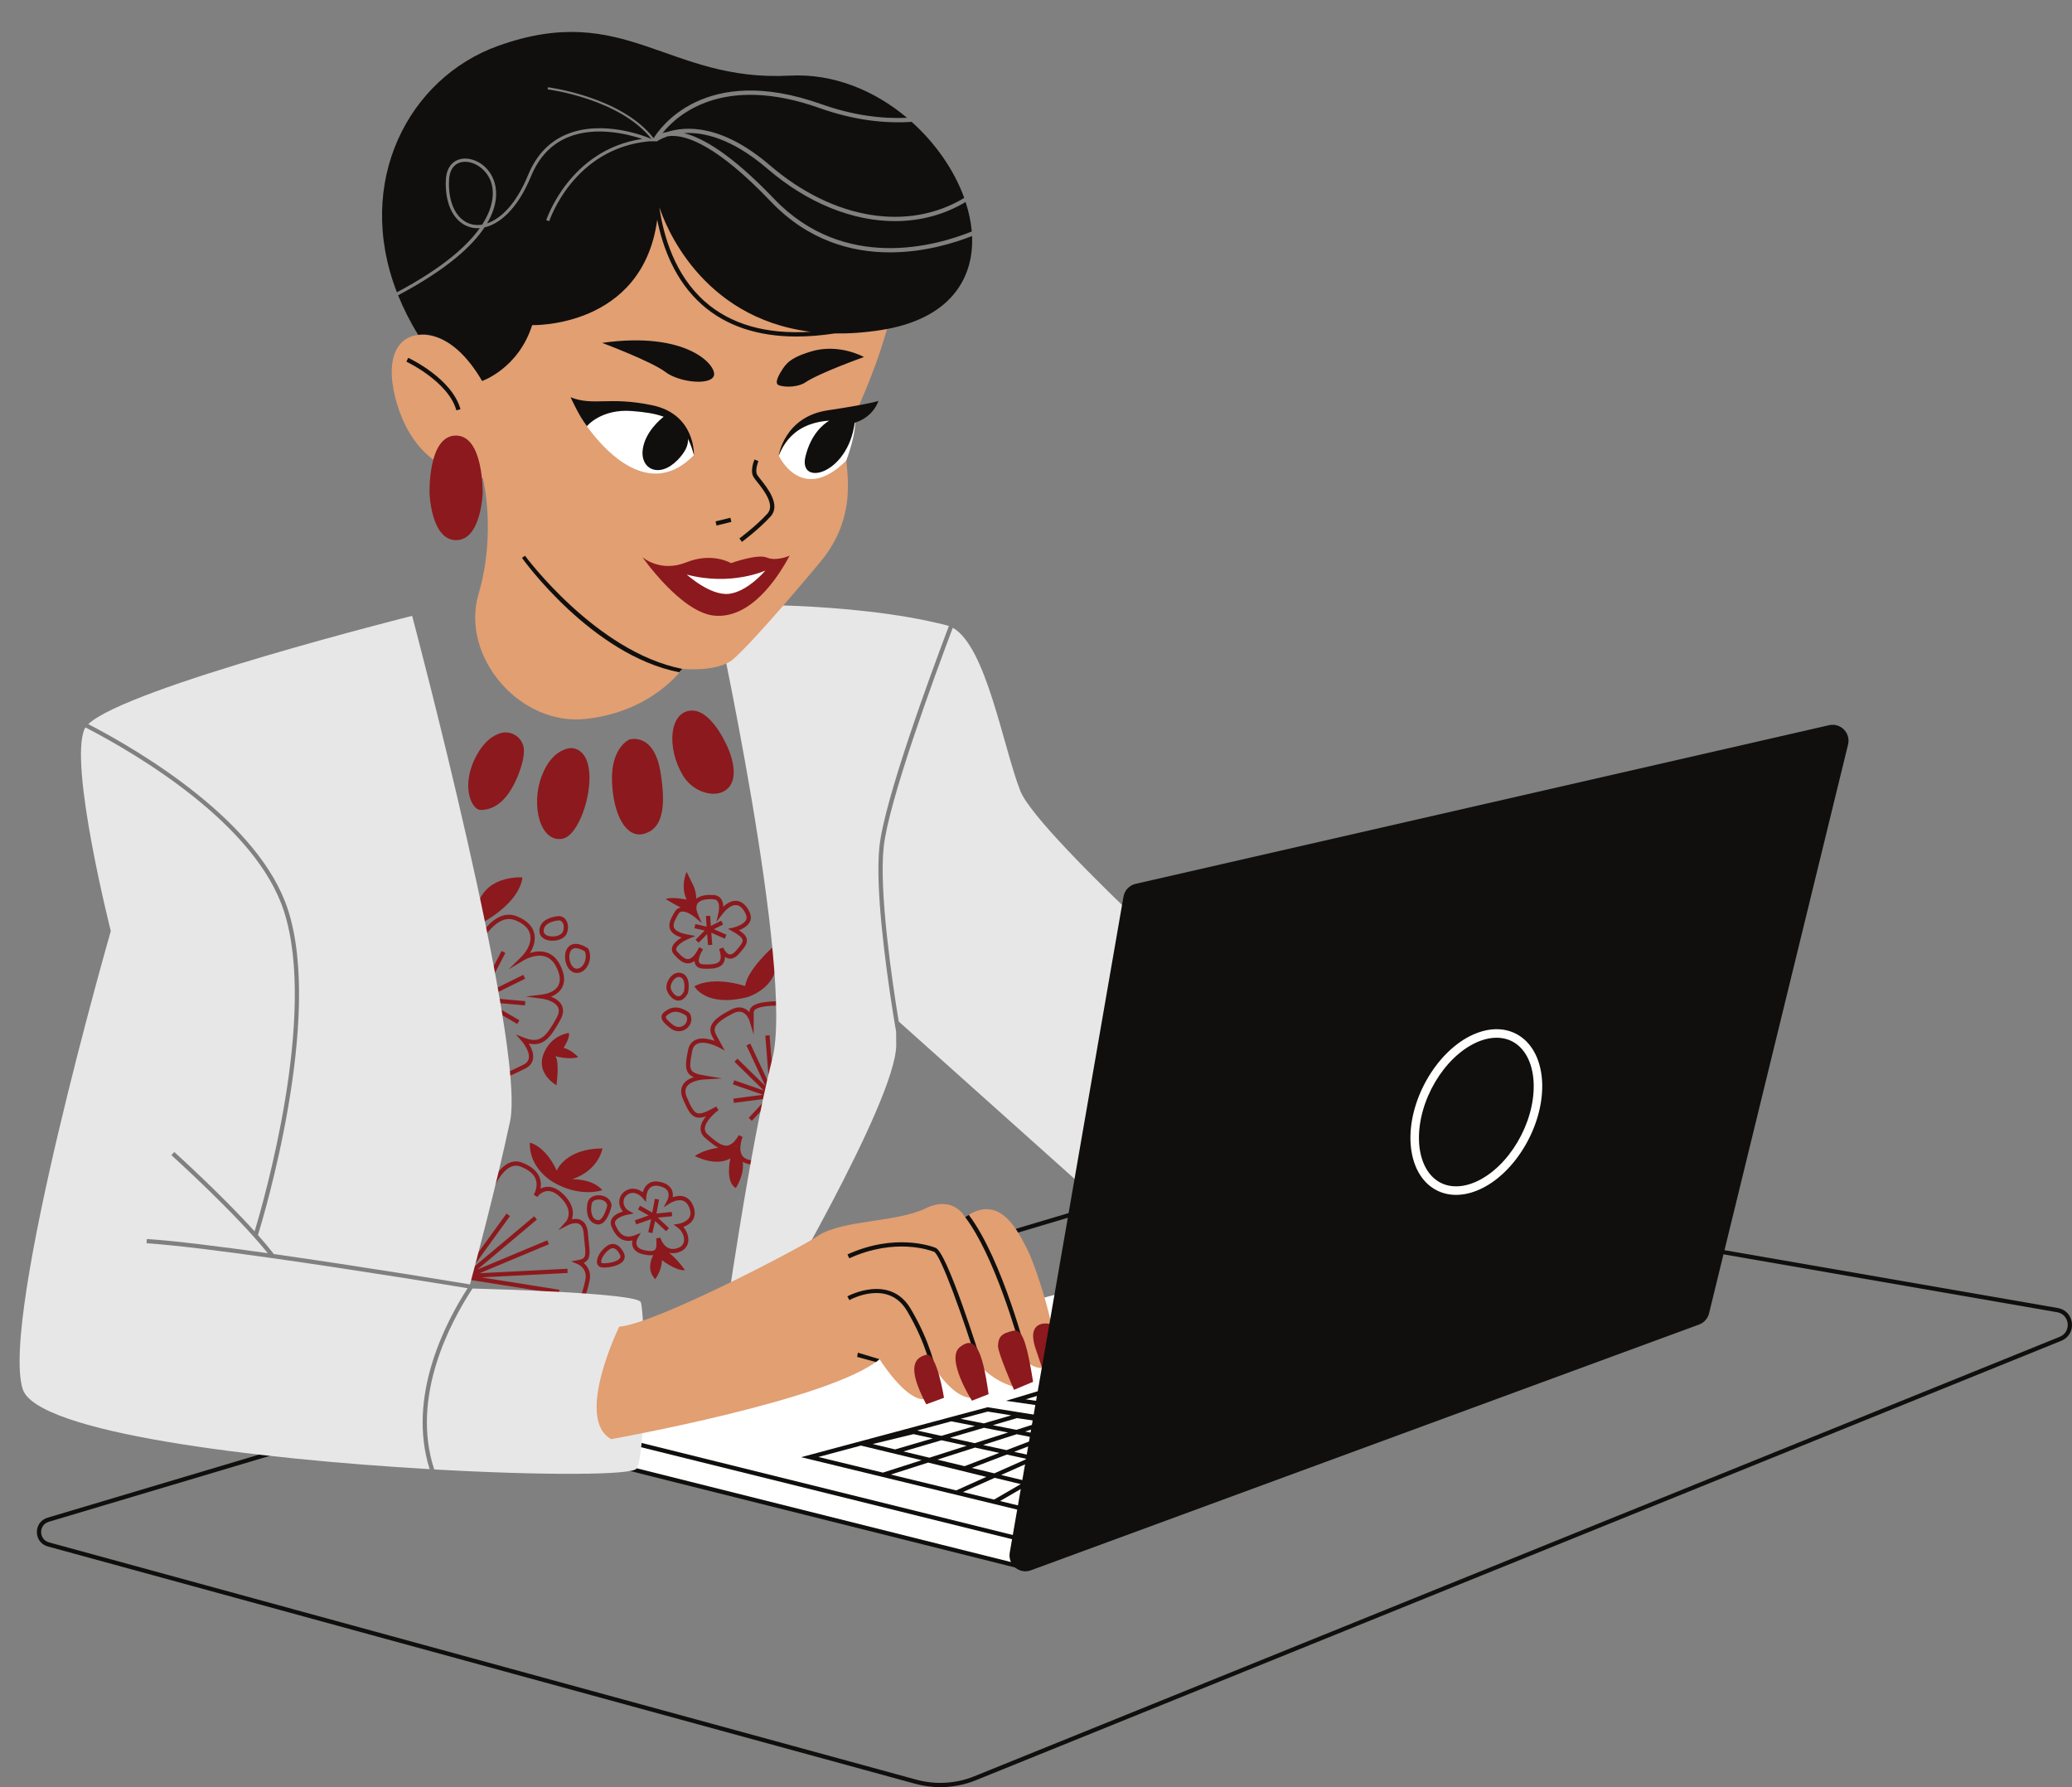 <?xml version="1.0" encoding="UTF-8" standalone="no"?><svg xmlns="http://www.w3.org/2000/svg" xmlns:xlink="http://www.w3.org/1999/xlink" fill="#000000" height="419.4" preserveAspectRatio="xMidYMid meet" version="1" viewBox="-4.6 -7.5 486.3 419.4" width="486.3" zoomAndPan="magnify"><rect x="-4.6" y="-7.5" width="486.3" height="419.4" fill="#808080" stroke="none"/><defs><clipPath id="a"><path d="M 4 265 L 481.699 265 L 481.699 411.922 L 4 411.922 Z M 4 265"/></clipPath></defs><g><g id="change1_1"><path d="M 129.305 218.535 C 129.457 218.91 129.898 219.785 130.688 219.84 C 131.281 219.871 131.852 219.551 132.281 218.938 C 132.805 218.184 133.117 216.934 132.664 215.781 C 132.34 215.578 131.379 215.02 130.523 215.02 C 130.145 215.02 129.785 215.129 129.512 215.434 C 128.938 216.082 128.848 217.418 129.305 218.535 Z M 128.766 214.77 C 130.367 212.973 133.234 214.953 133.355 215.039 L 133.469 215.121 L 133.523 215.246 C 134.129 216.602 133.965 218.273 133.102 219.508 C 132.504 220.363 131.668 220.844 130.785 220.844 C 130.73 220.844 130.676 220.844 130.621 220.84 C 129.668 220.773 128.852 220.07 128.379 218.914 C 127.879 217.691 127.785 215.871 128.766 214.77 Z M 122.992 210.863 C 122.938 211.777 123.785 212.094 124.301 212.203 C 125.641 212.492 127.207 211.977 127.516 211.145 C 127.906 210.102 127.676 209.285 127.328 208.871 C 127.207 208.727 126.965 208.504 126.629 208.504 C 126.582 208.504 126.535 208.508 126.484 208.516 L 126.43 208.523 C 126.398 208.523 123.129 208.762 122.992 210.863 Z M 121.996 210.805 C 122.18 207.914 125.941 207.555 126.34 207.523 C 126.984 207.422 127.641 207.684 128.098 208.23 C 128.766 209.031 128.902 210.285 128.453 211.496 C 128.016 212.672 126.52 213.281 125.078 213.281 C 124.742 213.281 124.406 213.25 124.094 213.184 C 122.703 212.887 121.922 211.996 121.996 210.805 Z M 128.883 234.914 C 128.883 234.914 124.613 235.398 122.922 239.992 C 121.234 244.586 126 247.191 126 247.191 C 126 247.191 126.785 241.617 125.727 240.367 C 125.727 240.367 128.887 241.289 131.102 240.59 C 131.102 240.59 129.438 238.781 127.676 238.43 C 127.676 238.43 129.312 235.879 128.883 234.914 Z M 108.895 208.875 C 108.895 208.875 117.227 204.5 118.023 198.418 C 118.023 198.418 107.969 197.605 107.137 206.977 C 106.309 216.348 108.895 208.875 108.895 208.875 Z M 107.301 226.441 L 107.512 226.461 L 113.121 215.691 L 114.008 216.152 L 108.949 225.863 L 118.215 221.289 L 118.66 222.188 L 109.617 226.648 L 118.695 227.453 L 118.605 228.449 L 109.988 227.688 L 117.312 231.949 L 116.809 232.812 L 109.328 228.457 L 113.32 234.719 L 112.48 235.254 L 107.617 227.637 L 107.402 227.742 C 107.934 234.312 108.855 241.055 110.352 242.539 C 112.84 245.012 113.766 244.559 116.516 243.207 C 116.988 242.977 117.504 242.723 118.078 242.457 C 118.895 242.086 119.355 241.586 119.496 240.926 C 119.875 239.156 117.871 236.855 117.852 236.832 L 116.484 235.277 L 118.406 236.035 C 122.176 237.516 123.559 235.84 126.047 231.355 C 126.59 230.375 126.691 229.539 126.352 228.863 C 125.691 227.555 123.457 226.992 122.652 226.887 L 118.812 226.379 L 122.656 225.895 C 123.523 225.785 125.625 225.355 126.453 223.762 C 127.051 222.613 126.855 221.098 125.879 219.254 C 125.23 218.031 124.34 217.258 123.227 216.945 C 120.934 216.309 118.418 217.809 118.391 217.824 L 114.762 220.016 L 117.781 217.039 C 118.973 215.867 120.227 213.812 119.84 211.887 C 119.547 210.434 118.367 209.285 116.344 208.477 C 111.328 206.477 107.258 215.422 106.809 216.445 C 106.863 218.797 107.012 222.523 107.301 226.441 Z M 105.609 226.293 L 106.273 226.352 C 105.934 221.543 105.828 217.352 105.809 216.359 L 105.805 216.254 L 105.848 216.156 C 106.035 215.703 110.508 205.062 116.715 207.547 C 119.074 208.488 120.453 209.883 120.816 211.688 C 121.137 213.266 120.605 214.852 119.781 216.148 C 120.824 215.828 122.172 215.617 123.492 215.984 C 124.883 216.367 125.98 217.312 126.762 218.785 C 127.902 220.938 128.098 222.766 127.344 224.223 C 126.844 225.18 125.926 225.934 124.715 226.406 C 125.676 226.781 126.734 227.402 127.246 228.414 C 127.742 229.402 127.633 230.555 126.918 231.84 C 124.754 235.746 123.082 238.188 119.508 237.418 C 120.113 238.402 120.754 239.824 120.477 241.133 C 120.27 242.109 119.602 242.859 118.496 243.367 C 117.93 243.629 117.422 243.879 116.953 244.105 C 115.582 244.781 114.512 245.305 113.422 245.305 C 112.305 245.305 111.16 244.754 109.648 243.25 C 107.766 241.383 106.797 233.488 106.301 226.695 Z M 160.789 210.887 L 158.652 213.047 L 159.363 213.75 L 161.363 211.727 L 161.566 214.305 L 162.566 214.227 L 162.344 211.395 L 165.5 212.789 L 165.902 211.875 L 162.945 210.57 L 165.117 209.473 L 164.668 208.582 L 162.23 209.812 L 162.082 207.426 L 161.086 207.484 L 161.227 209.812 L 161.215 209.805 L 161.227 209.961 L 158.602 209.363 L 158.379 210.336 Z M 160.102 209.129 L 158.477 207.762 C 157.965 207.332 156.41 206.262 155.375 206.438 C 155.047 206.496 154.805 206.676 154.617 207.004 C 153.914 208.215 153.223 209.41 153.613 210.258 C 153.945 210.98 155.07 211.516 156.949 211.855 L 158.629 212.16 L 157.051 212.812 C 156.023 213.234 154.316 214.234 154.117 215.117 C 154.082 215.281 154.07 215.539 154.379 215.879 C 155.379 216.977 156.203 217.672 157.016 217.574 C 157.645 217.488 158.309 216.879 158.992 215.766 C 159.234 215.258 159.473 214.887 159.535 214.789 L 160.398 215.285 C 160.223 215.637 160.047 215.957 159.871 216.246 C 159.512 217.02 159.25 217.91 159.5 218.391 C 159.641 218.664 159.992 218.812 160.547 218.832 C 162.148 218.891 163.711 218.836 164.277 218.082 C 164.672 217.559 164.645 216.594 164.191 215.219 L 165.129 214.871 C 165.297 215.273 165.891 216.352 166.637 216.477 C 167.066 216.547 167.547 216.289 168.062 215.711 C 169.215 214.414 169.781 213.652 169.688 213.094 C 169.602 212.57 168.91 211.98 167.383 211.109 L 166.254 210.473 L 167.516 210.188 C 168.16 210.043 169.941 209.445 170.477 208.441 C 170.676 208.07 170.684 207.672 170.508 207.227 C 169.988 205.895 169.184 205.055 168.305 204.926 C 167.293 204.785 166.133 205.52 164.926 207.062 L 163.539 208.836 L 164.047 206.641 C 164.156 206.156 164.332 204.742 163.812 204.02 C 163.617 203.746 163.332 203.598 162.941 203.559 C 161.539 203.418 159.805 203.598 159.141 204.508 C 158.707 205.102 158.746 206.004 159.258 207.18 Z M 155.145 205.473 C 153.422 204.621 151.66 203.504 151.66 203.504 C 152.891 202.887 156.547 203.617 156.547 203.617 C 155.02 200.387 156.547 197.117 156.547 197.117 C 156.547 197.117 156.547 197.117 158.047 200.156 C 158.656 201.391 158.816 202.523 158.797 203.434 C 160.047 202.406 162.121 202.473 163.039 202.562 C 163.715 202.629 164.262 202.934 164.625 203.438 C 165.012 203.977 165.141 204.676 165.16 205.301 C 166.273 204.238 167.379 203.777 168.449 203.938 C 169.695 204.117 170.785 205.184 171.441 206.859 C 171.723 207.586 171.695 208.277 171.359 208.91 C 170.848 209.875 169.703 210.48 168.836 210.816 C 169.887 211.496 170.543 212.137 170.676 212.93 C 170.852 213.984 170.051 214.98 168.809 216.375 C 168.047 217.23 167.262 217.598 166.465 217.461 C 166.121 217.402 165.816 217.254 165.551 217.062 C 165.551 217.723 165.395 218.262 165.074 218.684 C 164.387 219.602 163.09 219.848 161.348 219.848 C 161.078 219.848 160.801 219.844 160.512 219.832 C 159.57 219.801 158.93 219.469 158.609 218.852 C 158.477 218.594 158.418 218.309 158.406 218.012 C 158 218.324 157.586 218.508 157.148 218.562 C 155.777 218.762 154.617 217.625 153.641 216.555 C 153.062 215.922 153.051 215.305 153.141 214.898 C 153.367 213.895 154.477 213.059 155.398 212.523 C 153.969 212.102 153.082 211.492 152.707 210.68 C 152.098 209.359 152.961 207.867 153.723 206.555 C 154.074 205.945 154.559 205.59 155.145 205.473 Z M 151.652 231.164 C 151.609 231.621 152.863 232.633 153.273 232.965 C 154.344 233.828 155.41 233.551 155.996 233.047 C 156.551 232.578 156.895 231.738 156.465 230.891 C 156.172 230.68 155.074 229.949 153.922 229.949 C 153.551 229.949 153.176 230.023 152.816 230.219 C 152.066 230.621 151.672 230.941 151.652 231.164 Z M 150.656 231.07 C 150.723 230.352 151.379 229.855 152.344 229.336 C 154.574 228.137 157.062 230.078 157.164 230.164 L 157.289 230.309 C 157.965 231.5 157.707 232.906 156.645 233.809 C 156.145 234.234 155.461 234.52 154.715 234.52 C 154.047 234.52 153.328 234.293 152.645 233.742 C 151.328 232.68 150.578 231.898 150.656 231.07 Z M 155.203 221.891 C 155.047 221.812 154.883 221.777 154.719 221.777 C 154.453 221.777 154.184 221.875 153.91 222.074 C 153.23 222.574 152.715 223.633 152.812 224.336 C 152.902 225.02 153.688 226.176 154.48 226.312 C 154.992 226.402 155.48 226.027 155.922 225.199 C 155.996 224.797 156.395 222.441 155.203 221.891 Z M 156.887 225.48 L 156.844 225.598 C 156.129 226.977 155.297 227.324 154.641 227.324 C 154.523 227.324 154.414 227.312 154.309 227.297 C 152.973 227.062 151.961 225.492 151.82 224.469 C 151.676 223.398 152.336 221.992 153.32 221.27 C 154.051 220.73 154.871 220.629 155.629 220.98 C 157.672 221.938 156.918 225.336 156.887 225.48 Z M 158.379 223.977 C 158.379 223.977 160.941 228.93 170.641 226.562 C 170.641 226.562 180.086 223.992 177.117 214.477 C 177.117 214.477 170.887 219.832 170.281 223.906 C 170.281 223.906 162.992 221.418 158.379 223.977 Z M 177.113 249.285 L 176.02 235.465 L 175.023 235.543 L 175.922 246.926 L 171.496 237.422 L 170.59 237.844 L 175.027 247.371 L 168.484 240.965 L 167.785 241.68 L 174.695 248.445 L 167.738 246.031 L 167.41 246.98 L 174.477 249.43 L 167.512 250.34 L 167.641 251.332 L 175.328 250.324 L 171.125 254.859 L 171.859 255.539 L 176.656 250.367 L 178.25 251.93 L 177.383 250.059 L 178.805 249.871 Z M 180.23 239.176 L 180.223 239.102 C 180.16 233.551 179.305 228.488 178.426 228.488 C 172.887 228.488 172.289 229.566 172.289 230.031 L 172.289 235.297 L 171.309 232.094 C 171.305 232.078 170.832 230.566 169.676 230.082 C 169.039 229.812 168.281 229.902 167.422 230.348 C 165.453 231.367 163.582 232.484 163.203 233.719 C 163.059 234.199 163.137 234.711 163.445 235.281 L 165.488 239.039 L 164.023 238.262 C 163.992 238.246 160.852 236.602 159.039 237.461 C 158.414 237.758 158.027 238.324 157.852 239.195 C 157.367 241.617 157.215 242.98 157.719 243.711 C 158.094 244.254 158.926 244.594 160.508 244.859 L 164.883 245.59 L 160.457 245.852 C 160.426 245.852 157.496 246.043 156.555 247.574 C 156.16 248.219 156.18 249.055 156.613 250.055 C 157.625 252.383 158.215 253.469 159.027 253.742 C 159.816 254.004 161.027 253.586 163.5 252.191 L 164.039 253.031 C 163.172 253.66 160.906 255.648 160.828 257.301 C 160.805 257.859 161.031 258.336 161.52 258.762 C 163.188 260.211 164.762 261.57 166.16 261.348 C 167.059 261.199 167.926 260.395 168.805 258.887 L 169.695 259.332 C 169.684 259.359 168.461 262.348 169.742 263.883 C 170.586 264.891 172.445 265.109 175.129 264.523 C 183.883 262.605 180.27 239.41 180.23 239.176 Z M 168.172 261.629 C 168.176 261.527 168.184 261.43 168.191 261.336 C 168.121 261.402 168.051 261.453 167.977 261.512 C 168.043 261.516 168.086 261.516 168.086 261.516 C 168.117 261.551 168.141 261.59 168.172 261.629 Z M 175.344 265.5 C 174.289 265.73 173.348 265.848 172.52 265.848 C 171.363 265.848 170.438 265.609 169.73 265.164 C 170.105 268.414 168.086 271.312 168.086 271.312 C 165.535 269.836 166.809 264.383 166.809 264.383 C 163.234 266.379 158.469 263.789 158.469 263.789 C 160.09 262.715 162.16 262.148 163.969 261.848 C 162.941 261.309 161.918 260.434 160.863 259.516 C 160.141 258.887 159.793 258.125 159.832 257.258 C 159.875 256.285 160.418 255.32 161.074 254.496 C 160.141 254.828 159.383 254.914 158.711 254.688 C 157.43 254.258 156.719 252.801 155.699 250.453 C 155.125 249.133 155.129 247.988 155.703 247.051 C 156.266 246.137 157.277 245.602 158.219 245.289 C 157.605 245.027 157.188 244.703 156.898 244.281 C 156.117 243.148 156.383 241.453 156.871 239 C 157.109 237.812 157.695 236.988 158.613 236.555 C 160.016 235.895 161.875 236.336 163.125 236.785 L 162.566 235.762 C 162.129 234.953 162.02 234.168 162.246 233.426 C 162.707 231.926 164.465 230.758 166.961 229.461 C 168.102 228.871 169.148 228.77 170.07 229.16 C 170.57 229.375 170.973 229.707 171.289 230.066 L 171.289 230.031 C 171.289 227.754 175.363 227.488 178.426 227.488 C 180.824 227.488 181.184 235.547 181.223 239.055 C 181.449 240.48 184.914 263.402 175.344 265.5 Z M 135.68 278.855 C 136.766 279.051 137.641 276.645 137.934 275.379 C 137.781 274.449 136.848 274.062 136.074 274.016 C 136.016 274.012 135.961 274.008 135.902 274.008 C 135.211 274.008 134.461 274.27 134.312 274.883 C 134.008 276.137 134.125 277.422 134.613 278.156 C 134.871 278.551 135.223 278.781 135.68 278.855 Z M 135.516 279.844 C 134.789 279.723 134.188 279.328 133.777 278.707 C 133.012 277.547 133.051 275.852 133.34 274.648 C 133.594 273.602 134.754 272.93 136.137 273.016 C 137.41 273.098 138.77 273.848 138.938 275.344 L 138.949 275.426 L 138.93 275.508 C 138.828 275.973 137.91 279.867 135.812 279.867 C 135.715 279.867 135.617 279.859 135.516 279.844 Z M 140.844 286.848 L 140.824 286.812 C 140.68 286.496 140.148 285.641 139.48 285.465 C 139.398 285.441 139.312 285.43 139.223 285.43 C 138.973 285.43 138.715 285.523 138.438 285.719 C 137.098 286.656 136.359 288.188 136.516 288.762 C 136.535 288.832 136.566 288.938 136.828 288.961 C 138.102 289.055 140.375 288.605 140.906 287.766 C 141.012 287.605 141.117 287.332 140.844 286.848 Z M 141.723 286.371 C 142.207 287.238 142.008 287.902 141.75 288.305 C 140.969 289.531 138.559 289.973 137.16 289.973 C 137.012 289.973 136.871 289.965 136.75 289.957 C 136.137 289.906 135.699 289.566 135.551 289.023 C 135.242 287.883 136.301 285.992 137.863 284.898 C 138.484 284.465 139.117 284.328 139.746 284.496 C 140.938 284.82 141.629 286.18 141.723 286.371 Z M 153.055 276.93 L 149.469 277.297 L 150.074 274.027 L 149.094 273.844 L 148.488 277.082 L 145.629 275.465 L 145.137 276.336 L 147.648 277.754 L 144.395 278.898 L 144.727 279.84 L 148.227 278.613 L 147.543 281.684 L 148.52 281.898 L 149.152 279.051 L 151.73 281.453 L 152.41 280.719 L 149.781 278.27 L 153.156 277.926 Z M 157.195 275.957 C 156.848 275.062 156.336 274.5 155.664 274.277 C 154.352 273.848 152.754 274.828 152.738 274.836 L 151.168 275.836 L 152.027 274.184 C 152.031 274.172 152.586 273.09 152.172 272.172 C 151.906 271.574 151.277 271.148 150.305 270.898 C 149.387 270.668 148.656 270.746 148.121 271.137 C 147.176 271.832 147.09 273.316 147.086 273.332 L 147.02 274.605 L 146.203 273.629 C 146.141 273.555 144.652 271.812 142.914 272.719 C 141.902 273.25 141.746 274.098 141.742 274.559 C 141.734 275.395 142.207 276.223 142.922 276.613 L 144.156 277.293 L 142.77 277.547 C 142.121 277.664 140.324 278.164 139.844 279.043 C 139.695 279.312 139.688 279.594 139.824 279.93 C 140.863 282.473 142.285 283.227 144.457 282.375 L 145.797 281.848 L 145.07 283.094 C 145.066 283.102 144.535 284.043 144.887 284.82 C 145.121 285.348 145.73 285.723 146.691 285.926 C 147.914 286.188 148.723 286.156 149.098 285.832 C 149.578 285.41 149.5 284.305 149.418 283.133 L 150.398 282.965 C 150.434 283.098 151.336 286.219 154.133 285.508 C 155.16 285.242 155.766 284.688 155.922 283.863 C 156.129 282.777 155.492 281.348 154.473 280.605 L 153.5 279.898 L 154.688 279.707 C 154.707 279.703 156.516 279.402 157.195 278.215 C 157.539 277.613 157.539 276.855 157.195 275.957 Z M 150.453 285.188 C 150.445 285.18 150.441 285.172 150.434 285.164 C 150.434 285.168 150.434 285.172 150.434 285.176 C 150.438 285.18 150.445 285.184 150.453 285.188 Z M 158.129 275.598 C 158.59 276.793 158.566 277.844 158.059 278.719 C 157.512 279.672 156.512 280.188 155.77 280.449 C 156.656 281.461 157.129 282.875 156.902 284.051 C 156.676 285.258 155.777 286.117 154.379 286.477 C 153.637 286.664 152.984 286.645 152.414 286.492 C 154.703 288.328 156.156 290.586 156.156 290.586 C 154.113 290.84 150.754 288.246 150.754 288.246 C 150.754 290.605 149.184 292.715 149.184 292.715 C 147.402 290.809 147.926 288.602 148.719 287.039 C 148.52 287.074 148.312 287.102 148.078 287.102 C 147.621 287.102 147.094 287.035 146.484 286.902 C 145.188 286.629 144.34 286.062 143.969 285.219 C 143.719 284.656 143.738 284.078 143.836 283.609 C 141.645 284.078 139.984 282.969 138.898 280.305 C 138.652 279.695 138.676 279.094 138.969 278.559 C 139.48 277.629 140.703 277.094 141.594 276.812 C 141.051 276.203 140.734 275.391 140.742 274.547 C 140.754 273.387 141.375 272.398 142.449 271.836 C 143.93 271.059 145.352 271.621 146.262 272.316 C 146.438 271.68 146.797 270.871 147.523 270.336 C 148.309 269.754 149.324 269.617 150.551 269.93 C 151.84 270.262 152.695 270.879 153.09 271.77 C 153.352 272.363 153.359 272.977 153.281 273.48 C 154.012 273.219 155.016 273.012 155.98 273.328 C 156.945 273.648 157.668 274.41 158.129 275.598 Z M 136.789 262.031 C 128.105 262.031 126.066 267.223 126.066 267.223 C 123.34 261.352 119.766 260.672 119.766 260.672 C 119.512 266.715 125.129 269.863 125.129 269.863 C 131.512 273.691 136.789 271.82 136.789 271.82 C 134.32 269.012 129.641 269.266 129.641 269.266 C 136.023 267.141 136.789 262.031 136.789 262.031 Z M 128.625 291.254 L 128.574 290.258 L 107.984 291.305 L 124.234 284.504 L 123.852 283.582 L 107.441 290.445 L 121.41 278.715 L 120.766 277.945 L 106.148 290.227 L 115.086 277.895 L 114.277 277.309 L 104.742 290.465 L 105.551 291.051 L 106.012 290.418 L 106.398 290.883 L 104.523 291.664 L 103.188 291.453 L 103.055 292.281 L 102.309 292.594 L 103.57 292.527 L 126.535 296.184 L 126.695 295.195 L 108.395 292.281 Z M 133.766 293.074 C 133.121 296.016 132.34 299.574 128.496 299.574 C 128.254 299.574 128 299.559 127.734 299.531 L 127.844 298.535 C 131.469 298.934 132.098 296.012 132.777 292.914 C 133.371 290.207 131.094 289.215 130.996 289.176 L 129.438 288.516 L 131.105 288.223 C 132.941 287.895 132.938 287.254 132.609 284.262 C 132.539 283.605 132.461 282.863 132.395 282.027 C 132.309 280.863 131.961 280.105 131.363 279.77 C 130.355 279.211 128.844 279.957 128.828 279.965 L 126.434 281.203 L 128.227 279.188 C 128.309 279.094 130.266 276.758 126.93 273.5 C 125.82 272.422 124.75 271.922 123.742 272.031 C 122.352 272.18 121.512 273.41 121.504 273.422 L 120.668 272.875 C 120.68 272.855 121.754 271.137 121.168 269.367 C 120.738 268.07 119.527 267.031 117.566 266.281 C 116.703 265.953 115.879 266.012 115.043 266.465 C 110.648 268.844 108.047 280.699 108.023 280.816 L 107.043 280.605 C 107.152 280.102 109.77 268.184 114.566 265.586 C 115.66 264.992 116.789 264.914 117.926 265.348 C 120.184 266.211 121.594 267.461 122.121 269.062 C 122.406 269.93 122.383 270.77 122.246 271.473 C 122.645 271.262 123.109 271.094 123.637 271.039 C 124.953 270.906 126.297 271.488 127.629 272.785 C 130.156 275.258 130.055 277.395 129.621 278.652 C 130.289 278.512 131.121 278.488 131.852 278.898 C 132.762 279.402 133.277 280.434 133.395 281.953 C 133.453 282.777 133.535 283.508 133.605 284.152 C 133.867 286.551 134.039 288.145 132.391 288.883 C 133.324 289.672 134.211 291.066 133.766 293.074" fill="#8c191d"/></g><g clip-path="url(#a)" id="change2_1"><path d="M 479.188 307.164 L 224.406 410.309 C 221.762 411.379 218.926 411.922 216.086 411.922 C 214.125 411.922 212.164 411.66 210.262 411.145 L 6.641 355.438 C 5.086 355.016 4.074 353.699 4.055 352.09 C 4.035 350.48 5.02 349.145 6.562 348.684 L 92.449 323.062 C 92.656 323.352 92.863 323.637 93.074 323.918 L 6.848 349.645 C 5.508 350.043 5.043 351.207 5.055 352.078 C 5.062 352.953 5.555 354.105 6.902 354.477 L 210.527 410.18 C 214.969 411.391 219.766 411.109 224.031 409.383 L 478.812 306.234 C 480.371 305.605 480.793 304.16 480.684 303.113 C 480.57 302.066 479.852 300.746 478.191 300.457 L 284.395 266.84 L 100.25 321.777 C 99.953 321.508 99.645 321.254 99.324 321.012 L 284.332 265.812 L 284.449 265.836 L 478.363 299.473 C 480.18 299.785 481.48 301.176 481.676 303.008 C 481.871 304.84 480.895 306.473 479.188 307.164" fill="#100f0d"/></g><g id="change3_1"><path d="M 234.977 359.676 L 136.66 336.07 L 135.426 325.164 L 296.641 281.988 L 391.871 290.414 L 391.871 299.031 L 234.977 359.676" fill="#ffffff"/></g><g id="change2_2"><path d="M 237.887 353.93 L 138.137 329.199 L 137.895 330.172 L 237.648 354.898 Z M 235.496 360.836 L 134.25 335.465 L 134.25 328.312 L 134.613 328.211 L 206.121 308.199 L 206.391 309.164 L 135.25 329.07 L 135.25 334.684 L 235.738 359.867 L 235.496 360.836" fill="#100f0d"/></g><g id="change2_3"><path d="M 235.91 346.184 L 230.113 344.773 L 236.387 341.141 L 242.184 342.535 L 242.41 342.59 L 250.164 336.887 L 239.586 334.566 L 252.598 328.793 L 244.426 327.941 L 240.656 329.383 L 235.992 328.461 L 242.84 326.27 L 272.355 330.973 Z M 204.48 338.559 L 213.242 335.75 L 226.895 339.105 L 219.82 342.277 Z M 197.461 331.758 L 205.461 333.684 L 205.469 333.707 L 205.508 333.695 L 211.707 335.191 L 202.613 338.105 L 187.477 334.434 Z M 227.219 323.777 L 232.746 324.66 L 226.297 326.551 L 220.863 325.48 Z M 228.422 326.973 L 234.078 325.312 L 239.867 326.172 L 233.961 328.062 Z M 224.184 331.191 L 218.371 329.922 L 226.348 327.582 L 231.992 328.691 Z M 231.637 332.824 L 226.129 331.621 L 234.023 329.094 L 238.898 330.055 Z M 228.77 338.273 L 223.5 337.004 L 231.711 333.867 L 236.391 334.891 Z M 215.41 335.055 L 224.234 332.23 L 229.934 333.477 L 221.781 336.59 Z M 216.375 330.508 L 222.285 331.801 L 213.539 334.602 L 207.43 333.133 Z M 210.633 328.227 L 218.676 326.066 L 224.223 327.16 L 216.34 329.477 Z M 200.227 331.395 L 209.816 329.07 L 214.344 330.062 L 205.48 332.66 Z M 221.406 342.664 L 227.797 339.801 L 228.863 339.324 L 234.977 340.801 L 228.707 344.434 Z M 242.391 341.363 L 242.191 341.508 L 237.641 340.41 L 237.652 340.406 Z M 237.477 339.352 L 236.23 340.07 L 230.367 338.66 L 238.039 335.254 L 247.793 337.391 L 242.699 341.137 L 242.84 340.434 Z M 242.504 329.746 L 244.559 328.961 L 248.766 329.398 L 246.094 330.586 L 246.117 330.457 Z M 244.711 331.199 L 237.934 334.207 L 233.414 333.219 L 240.746 330.418 Z M 227.27 322.773 L 227.164 322.758 L 183.438 334.48 L 218.328 342.945 L 228.859 345.5 L 235.836 347.191 L 235.992 347.23 L 275.988 330.539 L 227.27 322.773" fill="#100f0d"/></g><g id="change2_4"><path d="M 236.129 320.902 L 280.531 327.254 L 314.941 314.695 L 272.602 309.934 Z M 280.641 328.277 L 280.516 328.262 L 231.5 321.25 L 272.508 308.914 L 272.609 308.926 L 319.277 314.18 L 280.641 328.277" fill="#100f0d"/></g><g id="change4_1"><path d="M 145.777 298.078 C 144.848 295.98 112.027 295.051 106.297 294.898 C 101.148 302.719 91.699 320.328 97.316 337.359 C 122.957 338.809 143.898 338.719 144.816 337.141 C 147.219 333.051 146.797 300.367 145.777 298.078 Z M 105.148 294.828 C 102.285 294.359 79.969 290.699 59.188 287.75 L 59.156 287.777 C 59.148 287.77 59.137 287.762 59.137 287.75 C 47.516 286.102 36.488 284.711 29.797 284.277 L 29.867 283.277 C 36.379 283.699 46.988 285.027 58.246 286.609 C 50.688 277.188 35.777 263.738 35.629 263.602 L 36.297 262.852 C 36.426 262.969 47.246 272.73 55.156 281.48 C 57.156 274.898 69.957 230.777 62.035 206.32 C 55.406 185.84 27.617 169.52 15.457 163.219 C 15.387 163.32 15.328 163.418 15.277 163.52 C 11.449 171.688 21.406 211.012 21.406 211.012 C 21.406 211.012 -4.633 301.648 0.727 318.5 C 3.988 328.75 55.676 334.93 96.238 337.289 C 90.879 320.32 99.898 302.961 105.148 294.828 Z M 234.855 178.078 C 230.828 167.758 226.879 144.211 219.016 139.828 C 214.535 151.719 203.969 180.527 202.809 191.238 C 201.668 201.711 204.809 222.969 206.328 232.23 L 256.129 276.801 L 294.258 237.711 C 294.258 237.711 239.105 188.969 234.855 178.078 Z M 205.137 231.168 C 205.047 230.57 204.945 229.918 204.836 229.25 C 203.227 218.898 200.766 200.66 201.809 191.129 C 203.008 180.141 213.605 151.289 218.105 139.41 C 217.957 139.352 217.809 139.309 217.656 139.27 C 194.855 133.398 163.008 134.5 163.008 134.5 C 163.008 134.5 181.938 220.629 176.648 241.051 C 171.367 261.48 165.195 305.391 165.195 305.391 L 175.047 302.66 C 175.047 302.66 205.746 250.988 205.746 237.711 C 205.746 236.527 205.738 235.5 205.719 234.609 C 205.559 233.699 205.355 232.527 205.137 231.168 Z M 16.125 162.441 C 25.113 153.848 92.129 137.031 92.129 137.031 C 92.129 137.031 118.938 237.82 115.105 255.691 C 111.754 271.34 106.867 289.629 105.703 293.938 C 103.262 293.531 80.617 289.781 59.676 286.812 C 58.59 285.41 57.32 283.902 55.941 282.352 C 57.164 278.402 71.289 231.648 62.988 206.008 C 56.285 185.312 28.508 168.887 16.125 162.441" fill="#e7e7e7"/></g><g id="change5_1"><path d="M 236.559 285.82 C 234.578 282.051 230.547 272.867 222.766 277.602 C 222.496 277.762 222.219 277.949 221.926 278.148 C 221.926 278.16 221.918 278.16 221.918 278.16 C 221.918 278.16 221.898 278.129 221.855 278.059 C 221.848 278.051 221.836 278.039 221.836 278.027 C 221.688 277.777 221.316 277.211 220.688 276.641 C 220.676 276.629 220.668 276.617 220.656 276.609 C 219.258 275.367 216.656 274.117 212.559 276.117 C 205.918 279.352 193.406 278.762 187.535 282.418 C 184.977 284.461 149.406 303.18 140.727 303.859 C 140.727 303.859 130.168 325.48 138.855 330.25 C 138.855 330.25 190.426 321.051 201.828 311.48 C 201.828 311.48 206.766 319.395 211.027 320.711 C 215.766 322.172 214.391 313.461 214.152 312.543 C 214.633 313.543 218.957 320.289 223.105 320.539 C 227.668 320.816 225.398 313.23 225.176 312.609 C 225.488 313.301 228.633 316.52 232.977 317.82 C 236.258 318.801 236.309 314.27 235.906 312.5 C 235.848 312.18 235.766 311.898 235.676 311.66 C 235.668 311.629 235.668 311.602 235.656 311.57 C 235.535 311.211 235.418 310.949 235.387 310.867 C 235.406 310.91 235.457 310.969 235.527 311.07 C 235.527 311.07 235.527 311.07 235.527 311.078 C 235.738 311.359 236.137 311.84 236.688 312.301 C 237.809 313.25 239.598 314.117 241.824 313.051 C 245.742 311.172 238.598 289.738 236.559 285.82 Z M 207.789 53.82 C 207.789 53.82 204.555 67.945 200.98 77.82 C 197.406 87.691 194 93.309 193.832 97.566 C 193.66 101.82 197.406 113.055 187.871 124.457 C 178.344 135.863 171.191 143.863 167.617 147.098 C 164.043 150.328 155.531 149.48 155.531 149.48 C 155.531 149.48 148.555 159.523 132.895 161.223 C 117.234 162.926 103.449 146.414 107.703 131.945 C 111.957 117.48 108.723 104.715 108.723 104.715 C 108.723 104.715 92.895 104.883 88.129 85.648 C 83.363 66.414 101.234 67.266 108.555 81.906 C 108.555 81.906 115.871 78.328 120.301 68.801 C 120.301 68.801 144.98 58.246 148.555 34.586 C 148.555 34.586 153.32 43.777 173.574 48.883 C 193.832 53.988 207.789 53.82 207.789 53.82" fill="#e19f72"/></g><g id="change1_2"><path d="M 175.449 123.371 C 177.598 124.289 180.723 122.918 180.723 122.918 C 177.914 128.164 171.617 137.734 163.105 136.988 C 155.273 136.305 146.188 123.262 146.188 123.262 C 146.188 123.262 150.344 126.945 156.469 124.48 C 162.598 122.012 166.977 124.664 166.977 124.664 C 166.977 124.664 173.16 122.398 175.449 123.371" fill="#8c191d"/></g><g id="change3_2"><path d="M 166.492 131.863 C 162.086 132.371 156.598 127.352 156.598 127.352 C 167.066 130.098 175.043 126.395 175.043 126.395 C 175.043 126.395 170.895 131.352 166.492 131.863" fill="#ffffff"/></g><g id="change2_5"><path d="M 103.477 88.539 C 101.48 81.336 91.625 76.668 91.207 76.473 L 90.785 77.379 C 90.883 77.426 100.641 82.047 102.516 88.805 Z M 155.531 149.48 C 135.352 145.527 118.723 123.074 118.617 122.918 L 117.914 123.438 C 118.023 123.598 134.203 146.23 154.809 150.27 Z M 167.055 114.984 L 166.82 114.016 L 163.336 114.867 L 163.574 115.836 Z M 169.531 119.668 L 168.938 118.863 C 168.977 118.836 172.848 115.965 175.504 113.059 C 177.387 110.996 174.617 107.5 173.125 105.621 C 172.68 105.059 172.359 104.652 172.199 104.352 C 171.426 102.906 172.371 100.586 172.48 100.328 L 173.402 100.719 C 173.156 101.301 172.617 103.012 173.078 103.883 C 173.199 104.102 173.527 104.52 173.91 105 C 175.586 107.113 178.699 111.043 176.242 113.73 C 173.516 116.711 169.695 119.551 169.531 119.668" fill="#100f0d"/></g><g id="change2_6"><path d="M 201.828 311.48 L 196.738 309.957 L 196.574 310.945 L 200.996 312.152 Z M 215.055 314.195 C 215.008 313.93 213.828 307.508 209.109 299.605 C 204.195 291.371 194.367 296.691 194.27 296.742 L 194.754 297.617 C 195.121 297.414 203.828 292.703 208.254 300.117 C 212.867 307.855 214.059 314.309 214.07 314.375 Z M 226.23 313.727 C 224.816 309.176 217.637 286.41 214.996 285.355 C 214.055 284.98 205.484 281.828 194.305 286.895 L 194.719 287.809 C 205.52 282.91 213.723 285.926 214.625 286.281 C 216.082 286.867 221.188 300.848 225.273 314.023 Z M 236.867 312.25 L 236.688 312.301 L 235.906 312.5 L 235.898 312.5 C 235.887 312.469 235.816 312.18 235.676 311.66 C 235.668 311.629 235.668 311.602 235.656 311.57 C 235.617 311.418 235.578 311.262 235.527 311.078 C 235.527 311.07 235.527 311.07 235.527 311.07 C 234.086 305.75 228.695 287.078 221.926 278.148 C 222.219 277.949 222.496 277.762 222.766 277.602 C 230.746 288.148 236.586 311.141 236.867 312.25" fill="#100f0d"/></g><g id="change1_3"><path d="M 108.68 108.254 C 108.68 108.254 108.941 94.645 102.359 94.723 C 95.781 94.801 96.215 108.254 96.215 108.254 C 96.215 108.254 96.555 119.266 102.445 119.266 C 108.336 119.266 108.68 108.254 108.68 108.254 Z M 244.145 313.219 C 244.145 313.219 243.66 303.605 241.66 303.184 C 240.543 302.941 236.383 302.816 238.426 308.914 C 240.469 315.012 240.324 314.453 240.324 314.453 Z M 118.367 168.668 C 118.387 165.82 115.562 163.742 112.84 164.57 C 111.133 165.09 109.148 166.426 107.406 169.5 C 103.32 176.715 106.055 182.574 108.172 182.586 C 110.98 182.598 114.301 181.012 116.914 174.648 C 117.973 172.078 118.359 170.141 118.367 168.668 Z M 129.684 168.07 C 129.684 168.07 125.148 167.734 122.531 174.648 C 119.914 181.562 122.215 190.344 127.449 189.336 C 132.684 188.328 137.406 169.004 129.684 168.07 Z M 143.066 166.074 C 143.066 166.074 138.723 167.988 139.043 175.969 C 139.363 183.945 142.426 189.18 146.383 188.223 C 150.344 187.266 152 183.141 150.406 173.648 C 148.809 164.16 143.066 166.074 143.066 166.074 Z M 166.457 168.523 C 166.457 168.523 162.723 159.012 157.617 159.266 C 152.512 159.523 151.746 167.945 155.703 174.523 C 159.66 181.098 171.277 180.777 166.457 168.523 Z M 232.246 305.062 C 229.902 305.727 229.723 306.926 229.633 308.371 C 229.539 309.82 233.383 318.672 233.383 318.672 L 237.867 316.801 C 235.797 303.777 234.566 304.402 232.246 305.062 Z M 220.703 308.629 C 217.227 311.348 223.512 321.223 223.512 321.223 L 227.426 319.691 C 225.895 308.883 224.18 305.91 220.703 308.629 Z M 212.789 322.074 C 207.938 312.883 210.32 311.098 212.789 310.449 C 215.258 309.805 216.957 320.543 216.957 320.543 L 212.789 322.074" fill="#8c191d"/></g><g id="change3_3"><path d="M 195.922 90.301 C 195.922 90.301 182.895 88.215 178.172 99.438 C 178.172 99.438 183.586 111.023 194.027 100.57 C 194.027 100.57 196.824 93.289 195.922 90.301 Z M 131.957 90.758 C 131.957 90.758 135.914 87.055 146.383 88.586 C 156.852 90.117 158.258 99.309 158.258 99.309 C 145.234 112.715 131.957 90.758 131.957 90.758" fill="#ffffff"/></g><g id="change2_7"><path d="M 136.723 72.969 C 136.723 72.969 148.309 77.309 151.535 79.777 C 154.766 82.246 162.086 83.012 162.938 80.715 C 163.789 78.414 156.859 70.117 136.723 72.969 Z M 184.371 82.273 C 187.699 80.016 198.172 76.289 198.172 76.289 C 198.172 76.289 192.27 72.969 185.66 75.012 C 181.828 76.195 180.316 77.242 179.168 78.98 C 178.449 80.066 176.957 82.426 178.172 82.891 C 179.926 83.562 182.977 83.219 184.371 82.273 Z M 185.656 70.363 C 159.645 67.098 151.355 44.816 150.148 41.105 C 151.102 47.797 153.73 56.984 160.82 63.258 C 166.902 68.637 175.238 71.012 185.656 70.363 Z M 202.227 69.949 C 198.312 70.566 194.676 70.812 191.297 70.758 C 188.164 71.23 185.184 71.477 182.367 71.477 C 173.219 71.477 165.773 68.977 160.152 64 C 153.812 58.391 150.938 50.539 149.648 44.078 C 146.176 69.59 120.297 68.801 120.297 68.801 C 117.066 79.008 108.559 81.91 108.559 81.91 C 101.066 69.141 93.566 71.109 93.566 71.109 C 91.641 68.004 90.082 64.891 88.836 61.797 C 100.211 55.777 106.16 50.324 109.125 45.863 C 112.625 45.059 116.828 41.656 120.051 33.836 C 121.887 29.371 124.82 26.289 128.77 24.68 C 135.305 22.012 143 24.047 146.137 25.102 C 129.074 27.629 123.656 44.004 123.602 44.176 L 124.316 44.402 C 124.371 44.23 129.957 27.34 147.762 25.66 L 149.617 25.668 C 149.645 25.648 150.375 25.078 152.09 24.492 C 152.098 24.492 152.102 24.488 152.105 24.488 C 152.117 24.48 152.137 24.48 152.148 24.48 C 152.328 24.441 152.527 24.422 152.727 24.41 C 156.559 24.172 163.758 26.648 176.285 39.777 C 185.098 49.008 195.297 51.73 204.258 51.73 C 212.336 51.73 219.398 49.527 223.547 47.891 C 223.996 58.32 217.945 67.48 202.227 69.949 Z M 178.172 99.438 C 180.539 93.184 185.805 91.496 190.012 91.223 C 188.473 92.164 185.703 94.496 184.449 99.605 C 182.672 106.824 194.434 103.926 195.996 91.68 C 196.027 91.688 196.043 91.691 196.043 91.691 C 200.434 90.387 201.574 86.586 201.574 86.586 C 201.574 86.586 199.871 87.266 189.66 88.801 C 179.449 90.328 178.172 99.438 178.172 99.438 Z M 104.57 30.469 C 104.406 30.469 104.25 30.477 104.094 30.492 C 102.137 30.719 100.938 32.215 100.801 34.605 C 100.48 40.199 102.617 44.348 106.238 45.172 C 106.941 45.332 107.727 45.355 108.562 45.219 C 111.602 40.512 111.199 37.09 110.766 35.598 C 109.805 32.316 106.91 30.469 104.57 30.469 Z M 187.777 17.867 C 165.129 9.82 154.367 19.41 150.887 23.738 C 151.207 23.629 151.566 23.539 151.969 23.48 C 151.977 23.48 151.977 23.48 151.988 23.48 C 156.285 22.09 164.738 21.551 176.117 31.309 C 191.066 44.129 208.629 46.852 221.707 38.949 C 219.387 32.52 215.047 26.18 209.367 21.102 C 203.117 21.508 195.879 20.75 187.777 17.867 Z M 108.008 46.035 C 107.324 46.09 106.672 46.039 106.07 45.902 C 102.074 44.992 99.711 40.543 100.051 34.562 C 100.211 31.812 101.688 30.012 104.008 29.746 C 106.785 29.434 110.332 31.453 111.484 35.387 C 112.031 37.258 112.285 40.578 109.715 44.926 C 112.836 43.879 116.473 40.555 119.355 33.551 C 121.273 28.891 124.348 25.676 128.488 23.984 C 137.18 20.438 147.441 24.758 147.871 24.941 L 148.328 25.141 C 140.867 15.648 124.098 13.492 123.93 13.473 L 123.988 12.977 C 124.16 12.996 141.266 15.195 148.812 24.938 C 150.086 22.828 160.625 7.148 188.105 16.922 C 195.637 19.602 202.406 20.41 208.285 20.148 C 200.766 13.82 191.098 9.691 180.727 10.25 C 152.059 11.777 142.168 -7.461 112.297 3.27 C 91.277 10.812 78.516 35.215 88.555 61.094 C 99.266 55.41 105.016 50.25 108.008 46.035 Z M 175.469 32.07 C 167.078 24.879 160.406 23.449 155.918 23.75 C 160.328 24.828 167.066 28.691 177.008 39.09 C 193.535 56.41 215.156 50.199 223.477 46.828 C 223.285 44.559 222.785 42.23 222.027 39.91 C 217.008 42.91 211.355 44.391 205.457 44.398 C 195.586 44.398 184.996 40.25 175.469 32.07 Z M 158.258 99.309 C 157.879 97.793 157.406 96.52 156.852 95.43 C 157.012 96.91 156.27 98.57 154.426 100.457 C 150.059 104.926 145.574 102.5 146.258 97.906 C 146.848 93.906 150.281 90.992 151.164 90.305 C 149.066 89.52 146.598 89.195 143.789 88.969 C 136.473 88.371 133.145 92.523 133.145 92.523 C 131.305 90.133 129.32 85.734 129.32 85.734 C 134.766 87.863 138.258 85.48 148.469 87.605 C 158.684 89.734 158.258 99.309 158.258 99.309" fill="#100f0d"/></g><g id="change2_8"><path d="M 429.141 167.23 L 396.516 300.727 C 396.223 301.934 395.344 302.918 394.176 303.348 L 237.359 361.027 C 234.656 362.023 231.895 359.719 232.387 356.879 L 259.082 202.934 C 259.34 201.445 260.465 200.262 261.934 199.926 L 424.676 162.695 C 427.387 162.074 429.801 164.527 429.141 167.23" fill="#100f0d"/></g><g id="change3_4"><path d="M 346.652 236.043 C 345.152 236.043 343.547 236.414 341.91 237.152 C 334.27 240.609 328.223 250.855 328.434 259.992 C 328.535 264.457 330.176 268.012 332.93 269.746 C 335.379 271.285 338.559 271.309 341.883 269.809 C 349.523 266.352 355.57 256.105 355.359 246.969 C 355.254 242.504 353.617 238.949 350.863 237.215 C 349.621 236.434 348.191 236.043 346.652 236.043 Z M 337.133 272.922 C 335.227 272.922 333.438 272.426 331.863 271.438 C 328.531 269.344 326.555 265.188 326.434 260.039 C 326.207 250.172 332.777 239.086 341.086 235.332 C 345.039 233.547 348.891 233.613 351.926 235.523 C 355.258 237.617 357.238 241.773 357.359 246.922 C 357.586 256.789 351.016 267.875 342.707 271.629 C 340.797 272.492 338.914 272.922 337.133 272.922" fill="#ffffff"/></g></g></svg>